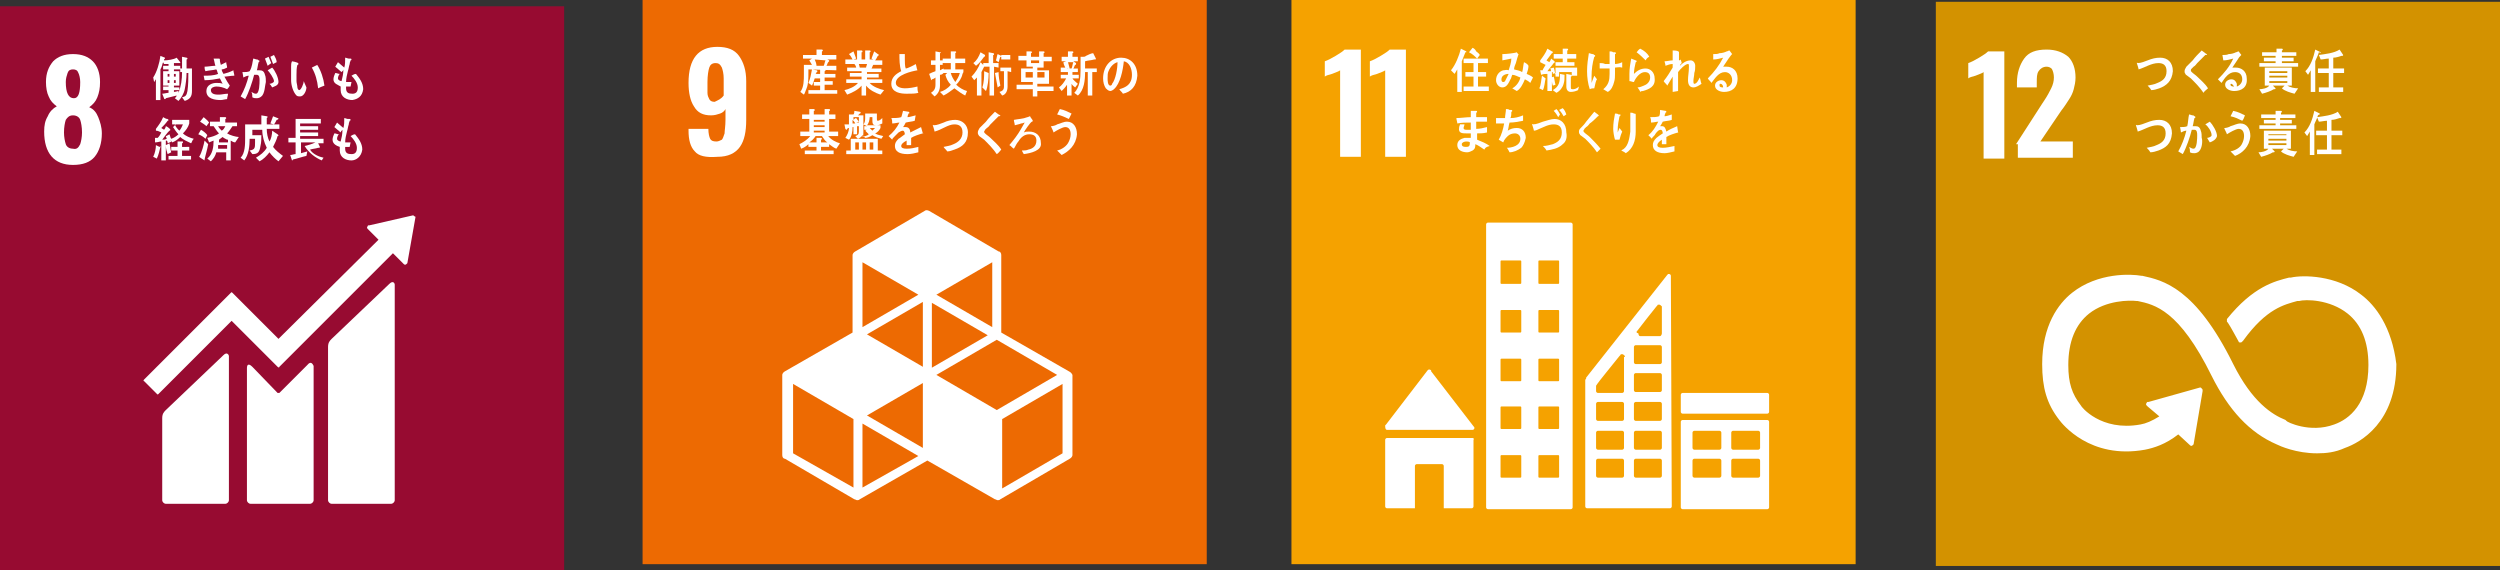 <?xml version="1.0" encoding="utf-8"?>
<!-- Generator: Adobe Illustrator 27.9.4, SVG Export Plug-In . SVG Version: 9.03 Build 54784)  -->
<svg version="1.1" id="レイヤー_1" xmlns="http://www.w3.org/2000/svg" xmlns:xlink="http://www.w3.org/1999/xlink" x="0px"
	 y="0px" viewBox="0 0 277.4 63.3" style="enable-background:new 0 0 277.4 63.3;" xml:space="preserve">
<rect x="0" y="0" width="277.4" height="63.3" fill="#333333" stroke="none"/>
<style type="text/css">
	.st0{fill:#970B31;}
	.st1{fill:#FFFFFF;}
	.st2{fill:#ED6A02;}
	.st3{fill:#F5A200;}
	.st4{fill:#D39200;}
</style>
<g>
	<rect y="0.7" class="st0" width="62.6" height="62.6"/>
	<g>
		<path class="st1" d="M4.9,14.6c0-0.7,0.1-1.2,0.4-1.7c0.2-0.5,0.6-0.9,1-1.1c-0.4-0.3-0.7-0.6-0.9-1.1c-0.2-0.4-0.3-1-0.3-1.6
			c0-1,0.3-1.7,0.8-2.3C6.4,6.3,7.1,6,8.1,6s1.7,0.3,2.2,0.8s0.8,1.3,0.8,2.3c0,0.7-0.1,1.2-0.3,1.7s-0.5,0.8-0.9,1.1
			c0.5,0.2,0.8,0.6,1,1.1s0.4,1.1,0.4,1.8c0,1.1-0.3,2-0.8,2.6s-1.3,0.9-2.4,0.9C6,18.3,4.9,17,4.9,14.6z M8.9,16
			c0.1-0.3,0.2-0.8,0.2-1.3c0-0.6-0.1-1.1-0.2-1.4c-0.1-0.3-0.4-0.5-0.8-0.5c-0.4,0-0.6,0.2-0.8,0.5c-0.1,0.3-0.2,0.8-0.2,1.4
			c0,0.5,0.1,1,0.2,1.3c0.1,0.3,0.4,0.5,0.8,0.5C8.5,16.6,8.7,16.4,8.9,16z M8.9,9.1c0-0.4-0.1-0.8-0.2-1C8.6,7.8,8.4,7.7,8.1,7.7
			c-0.3,0-0.5,0.1-0.6,0.4c-0.1,0.3-0.2,0.6-0.2,1c0,1.2,0.3,1.8,0.9,1.8C8.7,10.9,8.9,10.3,8.9,9.1z"/>
	</g>
	<g>
		<path class="st1" d="M43.2,31.5l-6.4,6.1c-0.2,0.2-0.4,0.4-0.4,0.9v17c0,0.2,0.2,0.4,0.4,0.4h6.6c0.2,0,0.4-0.2,0.4-0.4V31.6
			C43.8,31.4,43.6,31.1,43.2,31.5"/>
		<path class="st1" d="M24.8,39.4l-6.4,6.1c-0.2,0.2-0.4,0.4-0.4,0.9v9.1c0,0.2,0.2,0.4,0.4,0.4H25c0.2,0,0.4-0.2,0.4-0.4v-16
			C25.4,39.4,25.2,39,24.8,39.4"/>
		<path class="st1" d="M46.1,24.1c0,0,0-0.1-0.1-0.1c0,0-0.1,0-0.1-0.1l0,0h-0.1L41,25h-0.1c0,0-0.1,0-0.1,0.1
			c-0.1,0.1-0.1,0.2,0,0.3l0.1,0.1l1.1,1.1l-11.1,11l-5.1-5.1c-0.1-0.1-0.1-0.1-0.2,0l-1.4,1.4l0,0L16,42.1c-0.1,0.1-0.1,0.2,0,0.2
			l1.4,1.4c0.1,0.1,0.1,0.1,0.2,0l8.1-8.1l3.7,3.7l0,0l1.4,1.4c0.1,0.1,0.2,0.1,0.2,0l12.6-12.6l1.2,1.2c0.1,0.1,0.2,0.1,0.3,0
			l0.1-0.1l0,0L46.1,24.1L46.1,24.1z"/>
		<path class="st1" d="M34.1,40.5L31,43.6c-0.1,0-0.1,0-0.2,0L28,40.7c-0.5-0.5-0.6-0.1-0.6,0.1v14.7c0,0.2,0.2,0.4,0.4,0.4h6.6
			c0.2,0,0.4-0.2,0.4-0.4V40.6C34.7,40.4,34.5,40,34.1,40.5"/>
	</g>
	<g>
		<path class="st1" d="M21.3,10.1c0,0.6-0.2,0.9-0.8,1.1l-0.3-0.4c0.4-0.1,0.5-0.2,0.6-0.7c0.1-0.7,0.1-1.4,0.1-2h-0.2
			c0,0.6-0.1,1.3-0.2,1.8s-0.4,1-0.7,1.3l-0.4-0.3c0.1-0.1,0.2-0.2,0.2-0.3c-0.4,0.1-0.8,0.2-1.2,0.3c0,0,0,0.1-0.1,0.1
			c0,0-0.1,0-0.1-0.1L18,10.4c0.2,0,0.5-0.1,0.7-0.1V10h-0.6V9.6h0.6V9.5h-0.6V7.9h0.6V7.7h-0.6V7.3h0.6V7.1c-0.2,0-0.3,0-0.5,0
			l-0.1-0.2C18,7.1,18,7.3,17.9,7.5l-0.1,0.2v3.4h-0.5V8.8c-0.1,0.1-0.1,0.2-0.2,0.3L17,8.6C17.4,8,17.7,7,17.8,6.2l0.5,0.2
			c0,0,0,0,0,0.1l-0.1,0.1v0.1c0.4,0,1.1-0.1,1.4-0.3L20,6.9C20,7,20,7,20,7h-0.1c-0.2,0-0.4,0-0.6,0v0.3H20v0.3h0.2V6.3l0.5,0.1
			c0,0,0.1,0,0.1,0.1c0,0,0,0.1-0.1,0.1c0,0.3,0,0.7,0,1c0.2,0,0.4,0,0.6,0C21.3,8.4,21.3,9.3,21.3,10.1z M18.8,8.2h-0.2v0.3h0.2
			V8.2z M18.8,8.9h-0.2v0.3h0.2V8.9z M19.5,8.2h-0.2v0.3h0.2V8.2z M19.5,8.9h-0.2v0.3h0.2V8.9z M20,8V7.7h-0.7v0.2h0.6v1.6h-0.6v0.2
			h0.6V10h-0.6v0.2c0.2,0,0.4-0.1,0.5-0.1v0.2c0.3-0.7,0.4-1.5,0.4-2.3C20.2,8,20,8,20,8z"/>
		<path class="st1" d="M24.9,8.5c0.2,0.4,0.4,0.7,0.6,1c-0.1,0.2-0.2,0.3-0.3,0.4c-0.4-0.2-0.8-0.3-1.2-0.3c-0.2,0-0.6,0.1-0.6,0.4
			c0,0.5,0.6,0.5,0.9,0.5s0.6-0.1,1-0.1c0,0.2-0.1,0.4-0.1,0.6c-0.2,0-0.5,0.1-0.7,0.1c-0.6,0-1.6-0.1-1.6-1c0-0.7,0.7-0.9,1.1-0.9
			c0.3,0,0.5,0,0.7,0.1c-0.1-0.2-0.2-0.4-0.3-0.6c-0.5,0.1-1.1,0.2-1.7,0.2l-0.1-0.5c0.5,0,1.1,0,1.6-0.2C24.1,8,24.1,7.8,24,7.7
			c-0.4,0.1-0.8,0.1-1.2,0.2c-0.1-0.2-0.1-0.3-0.1-0.5c0.4,0,0.8-0.1,1.2-0.1c-0.1-0.3-0.1-0.5-0.2-0.8c0.2,0,0.4,0,0.6,0l0,0
			c0,0,0.1,0,0.1,0.1v0.1c0,0.2,0.1,0.4,0.1,0.5c0.2-0.1,0.4-0.2,0.6-0.3c0,0.2,0.1,0.4,0.1,0.6c-0.2,0.1-0.4,0.2-0.6,0.2
			c0,0.2,0.1,0.3,0.2,0.5c0.4-0.1,0.7-0.2,1.1-0.4C25.9,8,26,8.2,26,8.4C25.6,8.4,25.2,8.5,24.9,8.5z"/>
		<path class="st1" d="M29,10.7c-0.1,0.1-0.3,0.2-0.5,0.2s-0.3,0-0.5-0.1c0-0.2,0-0.4-0.1-0.6c0.2,0.1,0.3,0.2,0.5,0.2
			c0.4,0,0.4-1.2,0.4-1.5c0-0.2,0-0.6-0.3-0.6c-0.1,0-0.2,0-0.3,0c-0.2,0.8-0.6,2-1,2.7c-0.2-0.1-0.3-0.2-0.5-0.3
			c0.4-0.7,0.7-1.5,0.9-2.3c-0.2,0-0.4,0.1-0.6,0.2C27,8.5,26.9,8,26.9,8l0,0H27c0.2,0,0.5,0,0.7-0.1c0.3-0.5,0.3-1,0.4-1.4
			c0.1,0,0.3,0.1,0.4,0.1s0.1,0,0.2,0.1c0,0,0.1,0,0.1,0.1c0,0,0,0-0.1,0.1c-0.1,0.3-0.1,0.6-0.2,0.9c0.1,0,0.2,0,0.3,0
			c0.3,0,0.5,0.1,0.6,0.5c0.1,0.2,0.1,0.6,0.1,0.8C29.4,9.4,29.4,10.4,29,10.7z M29.7,7.3c-0.1-0.3-0.2-0.5-0.3-0.8l0.4-0.2
			C29.9,6.5,30,6.8,30.1,7L29.7,7.3z M30.2,9.7c-0.1-0.2-0.2-0.3-0.3-0.4c0.1,0,0.5-0.1,0.5-0.3c0-0.3-0.5-1-0.7-1.2
			c0.2-0.1,0.3-0.2,0.5-0.3c0.3,0.3,0.7,1.1,0.7,1.6C30.9,9.5,30.4,9.6,30.2,9.7z M30.3,7.1c-0.1-0.3-0.2-0.5-0.3-0.8l0.4-0.2
			c0.1,0.2,0.3,0.5,0.3,0.8L30.3,7.1z"/>
		<path class="st1" d="M33.3,10.7c-0.1,0-0.3,0-0.4-0.1c-0.4-0.4-0.6-1.2-0.6-1.7s0-1,0-1.5c0-0.2,0-0.4,0.1-0.6
			c0.1,0,0.5,0.1,0.7,0.2c0,0,0,0,0,0.1s0,0.1-0.1,0.1c-0.1,0.3-0.1,0.8-0.1,1.1c0,0.2,0,0.5,0,0.7S33,9.5,33,9.7
			c0,0.1,0.1,0.3,0.2,0.3c0.2,0,0.5-0.7,0.5-1L34,9.7C34,10.1,33.7,10.7,33.3,10.7z M35.3,9.8c-0.1-0.9-0.3-1.6-0.7-2.3
			c0.2-0.1,0.4-0.2,0.6-0.3c0.4,0.6,0.7,1.5,0.8,2.3C35.7,9.6,35.5,9.7,35.3,9.8z"/>
		<path class="st1" d="M39.1,11.1c-0.6,0-1.3-0.3-1.3-1.1c0-0.1,0-0.3,0-0.4C37.5,9.4,37,9.3,37,8.8c0-0.2,0.1-0.5,0.2-0.7
			c0.2,0,0.3,0.1,0.5,0.1c-0.1,0.1-0.2,0.3-0.2,0.5S37.8,9,37.9,9c0.1-0.4,0.2-0.8,0.2-1.3c0,0.1-0.1,0.2-0.2,0.3
			c-0.2-0.2-0.5-0.4-0.7-0.6c0.1-0.2,0.2-0.3,0.3-0.5c0.2,0.2,0.5,0.4,0.7,0.6c0.1-0.3,0.1-0.7,0.1-1.1c0.1,0,0.3,0.1,0.4,0.1
			c0.1,0,0.1,0,0.2,0c0,0,0.1,0,0.1,0.1s-0.1,0.1-0.1,0.1c0,0.1-0.1,0.2-0.1,0.4c-0.1,0.3-0.1,0.5-0.2,0.8c-0.1,0.4-0.2,0.8-0.2,1.2
			c0.2,0,0.4,0,0.6,0l-0.1,0.5c-0.2,0-0.4,0-0.5,0c0,0.1,0,0.2,0,0.2c0,0.5,0.3,0.6,0.7,0.6s0.6-0.2,0.6-0.7s-0.4-1-0.7-1.3
			c0.2-0.1,0.3-0.2,0.5-0.2c0.4,0.5,0.8,1,0.8,1.7C40.2,10.7,39.7,11,39.1,11.1z"/>
		<path class="st1" d="M17.8,16.3c-0.1,0.4-0.2,0.9-0.4,1.3L17,17.4c0.2-0.4,0.3-0.9,0.3-1.3l0.4,0.2C17.9,16.2,17.9,16.2,17.8,16.3
			C17.9,16.2,17.8,16.3,17.8,16.3z M21.2,15.9c-0.4-0.2-0.9-0.4-1.2-0.7c-0.3,0.3-0.6,0.5-0.9,0.6l-0.2-0.3l0.1,0.2
			c-0.1,0.1-0.2,0.1-0.4,0.2c0-0.1,0-0.2-0.1-0.3h-0.1v2.2h-0.5v-2.1c-0.2,0-0.4,0.1-0.7,0.1v-0.5c0.1,0,0.2,0,0.3,0
			c0.2-0.2,0.3-0.4,0.4-0.6c-0.2-0.1-0.4-0.2-0.6-0.2v-0.2c0.3-0.4,0.6-0.8,0.8-1.3c0.2,0.1,0.3,0.2,0.5,0.2l0.1,0.1
			c0,0.1-0.1,0.1-0.1,0.1c-0.2,0.3-0.5,0.6-0.7,0.8c0.1,0.1,0.2,0.1,0.3,0.2c0.1-0.1,0.2-0.3,0.2-0.4c0.1,0,0.5,0.3,0.5,0.4
			c0,0.1-0.1,0.1-0.1,0.1c-0.3,0.3-0.5,0.6-0.8,1c0.2,0,0.3,0,0.5-0.1c0-0.1-0.1-0.2-0.1-0.3c0.1,0,0.2-0.1,0.4-0.2
			c0.1,0.2,0.1,0.4,0.2,0.5c0.3-0.1,0.6-0.3,0.8-0.5c-0.2-0.2-0.4-0.5-0.6-0.8l0.3-0.3h-0.4v-0.5H21v0.4c-0.1,0.4-0.4,0.8-0.7,1.1
			c0.3,0.3,0.8,0.5,1.2,0.6C21.3,15.6,21.3,15.8,21.2,15.9z M18.6,17.1c-0.1-0.3-0.2-0.6-0.2-1l0.4-0.2c0.1,0.3,0.1,0.7,0.2,1
			L18.6,17.1z M18.7,17.7v-0.4h1v-0.6H19v-0.4h0.7v-0.6c0.1,0,0.2,0,0.4,0c0.1,0,0.1,0,0.2,0c0,0,0,0,0,0.1c0,0,0,0.1-0.1,0.1v0.4
			H21v0.4h-0.8v0.6h1v0.4H18.7z M19.4,13.8c0.1,0.3,0.3,0.5,0.5,0.7c0.2-0.2,0.3-0.5,0.4-0.7H19.4z"/>
		<path class="st1" d="M22.8,15.4c-0.2-0.2-0.5-0.4-0.8-0.5l0.3-0.5c0.2,0.1,0.6,0.4,0.7,0.6L22.8,15.4z M22.7,17.7
			C22.7,17.7,22.7,17.8,22.7,17.7c0,0.1,0,0.1,0,0.1s-0.5-0.3-0.6-0.4c0.3-0.5,0.5-1.3,0.6-1.8l0.4,0.4C23,16.6,22.8,17.2,22.7,17.7
			z M22.9,14c-0.2-0.2-0.4-0.3-0.7-0.5l0.4-0.5c0.1,0.1,0.5,0.4,0.6,0.6L22.9,14z M26.1,15.8c-0.2,0-0.3-0.1-0.5-0.2v2.2h-0.5v-0.9
			H24c-0.1,0.4-0.3,0.7-0.6,1L23,17.6c0.6-0.5,0.7-1.3,0.7-2c-0.2,0.1-0.3,0.1-0.5,0.2L23,15.3c0.4-0.1,0.9-0.2,1.3-0.5
			c-0.2-0.2-0.4-0.5-0.6-0.8h-0.4v-0.5h1.1V13H25c0,0,0.1,0,0.1,0.1S25,13.2,25,13.2v0.4h1.3V14h-0.5c-0.2,0.3-0.4,0.6-0.6,0.8
			c0.3,0.2,1,0.4,1.3,0.4L26.1,15.8z M25.2,16.1h-1c0,0.1,0,0.3,0,0.4h1V16.1z M25.2,15.5c-0.2-0.1-0.4-0.2-0.5-0.3
			c-0.1,0.1-0.3,0.2-0.4,0.3c0,0.1,0,0.2,0,0.3h1v-0.3H25.2z M24.2,14c0.1,0.2,0.3,0.4,0.4,0.5c0.2-0.1,0.3-0.3,0.4-0.5H24.2z"/>
		<path class="st1" d="M30.9,17.9c-0.4-0.3-0.7-0.6-1-1c-0.3,0.4-0.7,0.8-1.1,1l-0.4-0.4c0.5-0.3,0.9-0.6,1.2-1.1
			c-0.3-0.6-0.5-1.3-0.5-2H28l0,0c0,0.2,0,0.4,0,0.6h1c0,0.4,0,0.8-0.1,1.2c-0.1,0.7-0.3,0.9-0.9,0.9l-0.3-0.4
			c0.6-0.1,0.6-0.3,0.6-0.9v-0.4h-0.6c0,0.8-0.1,1.8-0.6,2.4l-0.4-0.3c0.5-0.5,0.5-1.5,0.5-2.2c0-0.5,0-1,0-1.5H29c0-0.3,0-0.7,0-1
			l0.6,0.1c0,0,0.1,0,0.1,0.1l-0.1,0.1c0,0.1,0,0.3,0,0.4c0,0.1,0,0.2,0,0.3H31v0.5h-1.4c0,0.5,0.1,1,0.3,1.4
			c0.2-0.3,0.3-0.8,0.3-1.2l0.6,0.4l0.1,0.1c0,0.1-0.1,0.1-0.1,0.1c-0.1,0.4-0.3,0.8-0.5,1.2c0.3,0.4,0.7,0.7,1.1,1L30.9,17.9z
			 M30.7,13.3c-0.1,0.2-0.2,0.4-0.3,0.5L30,13.7c0.1-0.3,0.2-0.5,0.3-0.8l0.5,0.2c0,0,0.1,0,0.1,0.1C30.9,13.2,30.8,13.3,30.7,13.3z
			"/>
		<path class="st1" d="M35.7,17.8c-0.7-0.3-1.4-0.8-1.9-1.6c0.4-0.1,0.8-0.2,1.2-0.4h-1.6V17l0.7-0.2L34,17.3
			c-0.5,0.1-1,0.3-1.5,0.4c0,0,0,0.1-0.1,0.1l0,0l-0.2-0.6c0.2,0,0.4-0.1,0.6-0.1v-1.3H32v-0.5h0.8v-2.1h2.8v0.5h-2.3V14h2v0.4h-2
			v0.3h2v0.4h-2v0.3h2.6v0.5h-0.6l0.2,0.4c0,0,0,0.1-0.1,0.1h-0.1c-0.3,0.1-0.6,0.1-0.9,0.2c0.3,0.5,1,0.8,1.5,0.9L35.7,17.8z"/>
		<path class="st1" d="M39,17.8c-0.6,0-1.3-0.3-1.3-1.1c0-0.1,0-0.3,0-0.4c-0.3-0.1-0.8-0.3-0.8-0.8c0-0.2,0.1-0.5,0.2-0.7
			c0.2,0,0.3,0.1,0.5,0.1c-0.1,0.1-0.2,0.3-0.2,0.5s0.3,0.3,0.4,0.3c0.1-0.4,0.2-0.8,0.2-1.3c-0.1,0.1-0.2,0.2-0.2,0.3
			c-0.2-0.2-0.5-0.4-0.7-0.6c0.1-0.2,0.2-0.3,0.3-0.5c0.2,0.2,0.5,0.4,0.7,0.6c0.1-0.3,0.1-0.7,0.1-1.1c0.1,0,0.3,0.1,0.4,0.1
			c0.1,0,0.1,0,0.2,0c0,0,0.1,0,0.1,0.1s-0.1,0.1-0.1,0.1c0,0.1-0.1,0.2-0.1,0.4c-0.1,0.3-0.1,0.5-0.2,0.8c-0.1,0.4-0.2,0.8-0.2,1.2
			c0.2,0,0.4,0,0.6,0l-0.1,0.5c-0.2,0-0.4,0-0.5,0c0,0.1,0,0.2,0,0.2c0,0.5,0.3,0.6,0.7,0.6s0.6-0.2,0.6-0.7s-0.4-1-0.7-1.3
			c0.2-0.1,0.3-0.2,0.5-0.2c0.4,0.5,0.8,1,0.8,1.7C40.1,17.4,39.5,17.8,39,17.8z"/>
	</g>
</g>
<g>
	<rect x="71.3" class="st2" width="62.6" height="62.6"/>
	<g>
		<path class="st1" d="M77.1,16.8c-0.5-0.5-0.7-1.3-0.7-2.3v-0.2h2.2c0,0.5,0.1,0.9,0.2,1.1c0.1,0.2,0.3,0.3,0.7,0.3
			c0.2,0,0.4-0.1,0.6-0.2c0.1-0.1,0.2-0.4,0.3-0.7c0-0.3,0.1-0.8,0.1-1.5v-1.2c-0.1,0.2-0.3,0.4-0.6,0.5c-0.3,0.1-0.6,0.2-1,0.2
			c-0.9,0-1.5-0.3-1.9-1c-0.4-0.6-0.6-1.5-0.6-2.6c0-2.7,1.1-4,3.2-4c1.1,0,1.9,0.3,2.4,1s0.8,1.6,0.8,2.8v4.3c0,1.3-0.2,2.3-0.7,3
			c-0.5,0.7-1.3,1.1-2.5,1.1C78.3,17.5,77.5,17.3,77.1,16.8z M80.3,10.6V8.7c0-0.5-0.1-0.9-0.2-1.2C79.9,7.1,79.7,7,79.4,7
			c-0.4,0-0.6,0.2-0.7,0.5s-0.2,0.9-0.2,1.6c0,0.5,0,0.9,0,1.2s0.1,0.5,0.2,0.7s0.3,0.3,0.6,0.3C79.7,11.1,80,11,80.3,10.6z"/>
	</g>
	<path class="st1" d="M118.6,41.2l-7.5-4.3v-8.6c0-0.2-0.1-0.4-0.3-0.4l-7.7-4.5c-0.2-0.1-0.4-0.1-0.5,0l-7.7,4.5
		c-0.2,0.1-0.3,0.3-0.3,0.4v8.6l-7.5,4.3c-0.2,0.1-0.3,0.3-0.3,0.4v8.9c0,0.2,0.1,0.4,0.3,0.4l7.7,4.5c0.1,0,0.2,0.1,0.3,0.1
		c0.1,0,0.2,0,0.3-0.1l7.5-4.3l7.5,4.3c0.1,0,0.2,0.1,0.3,0.1c0.1,0,0.2,0,0.3-0.1l7.7-4.5c0.2-0.1,0.3-0.3,0.3-0.4v-8.9
		C118.9,41.4,118.8,41.3,118.6,41.2z M102.4,49.7l-6.2-3.6l6.2-3.6V49.7z M109.6,37.2l-6.2,3.6v-7.2L109.6,37.2z M102.4,40.7
		l-6.2-3.6l6.2-3.6V40.7z M103.9,41.6l6.7-3.9l6.7,3.9l-6.7,3.9L103.9,41.6z M110.1,36.3l-6.2-3.6l6.2-3.6V36.3z M101.9,32.7
		l-6.2,3.6v-7.2L101.9,32.7z M94.7,54.1L88,50.3v-7.7l6.7,3.9V54.1z M95.7,54.1V47l6.2,3.6L95.7,54.1z M117.9,50.3l-6.7,3.9v-7.7
		l6.7-3.9V50.3z"/>
	<g>
		<path class="st1" d="M89.7,7.7c0,0.1,0,0.3,0,0.4c0,0.6,0,1.2-0.2,1.7c-0.1,0.2-0.2,0.6-0.3,0.7l-0.4-0.3c0.4-0.5,0.4-1.3,0.4-2
			c0-0.3,0-0.7,0-1h0.9C90,7,89.9,6.9,89.8,6.7l0.3-0.2h-1V6.1h1.5V5.5h0.6c0,0,0.1,0,0.1,0.1c0,0,0,0.1-0.1,0.1v0.4h1.6v0.5h-1
			L92,6.7c0,0,0,0,0,0.1c0,0,0,0-0.1,0.1s-0.1,0.3-0.2,0.4h1.1v0.5L89.7,7.7L89.7,7.7z M89.7,10.4V10H91V9.5h-0.7V9.1H91V8.7h-0.6
			c-0.1,0.3-0.2,0.6-0.3,0.8l-0.4-0.3c0.2-0.4,0.3-1,0.4-1.5l0.5,0.1c0,0,0.1,0,0.1,0.1c0,0,0,0.1-0.1,0.1c0,0.1,0,0.1-0.1,0.2H91
			V7.7h0.6c0,0,0,0,0,0.1s-0.1,0.1-0.1,0.1v0.3h1.2v0.4h-1.2V9h0.9v0.4h-0.9V10h1.4v0.4H89.7z M90.4,6.6c0.1,0.2,0.2,0.5,0.2,0.7
			c-0.1,0-0.2,0.1-0.2,0h1c0.1-0.2,0.1-0.4,0.2-0.6L90.4,6.6L90.4,6.6z"/>
		<path class="st1" d="M97.7,10.5c-0.6-0.2-1.2-0.5-1.6-1v1.1h-0.5V9.5c-0.4,0.5-1.1,0.8-1.6,1L93.7,10c0.5-0.1,1.2-0.4,1.5-0.8
			h-1.3V8.8h1.7V8.5h-1.3V8.1h1.3V7.9H94V7.5h1c0-0.1-0.1-0.3-0.2-0.4h-1V6.6h0.8c-0.1-0.2-0.2-0.4-0.4-0.6l0.5-0.3
			C94.8,6,94.9,6.2,95,6.5l-0.3,0.1h0.4v-1h0.5c0,0,0.1,0,0.1,0.1s0,0.1-0.1,0.1v0.8H96v-1h0.5c0,0,0.1,0,0.1,0.1c0,0,0,0.1-0.1,0.1
			v0.8h0.4l-0.2-0.1C96.8,6.2,96.9,6,97,5.7L97.4,6c0,0,0.1,0,0.1,0.1s-0.1,0.1-0.1,0.1c-0.1,0.2-0.2,0.4-0.3,0.5h0.8v0.5h-1
			c-0.1,0.1-0.1,0.3-0.2,0.4h1.1V8h-1.6v0.2h1.3v0.4h-1.3v0.2h1.7v0.4h-1.4c0.3,0.4,1.1,0.7,1.6,0.8L97.7,10.5z M95.3,7.1l0.1,0.4
			h0.7c0-0.1,0.1-0.3,0.1-0.4H95.3z"/>
		<path class="st1" d="M100.6,10.4c-0.6,0-1.7-0.1-1.7-1.1c0-0.7,0.5-1.1,1.1-1.4c-0.2-0.6-0.2-1.3-0.2-1.9c0.1,0,0.3,0,0.4,0
			s0.1,0,0.2,0l0,0c0,0,0,0,0,0.1c0,0.2,0,0.3,0,0.5s0,0.8,0.1,1l0,0c0.2,0,1-0.4,1.1-0.5c0.1,0.2,0.1,0.5,0.2,0.7
			c-0.6,0.1-2.4,0.5-2.4,1.4c0,0.5,0.7,0.6,1,0.6c0.5,0,1-0.1,1.4-0.2c0,0.2,0,0.5,0.1,0.7C101.6,10.4,101.1,10.4,100.6,10.4z"/>
		<path class="st1" d="M104.3,8.3v1.2c0,0.5-0.2,0.9-0.6,1.2l-0.4-0.4c0.3-0.2,0.5-0.4,0.5-0.9V8.6c-0.1,0.1-0.3,0.2-0.4,0.2
			c0,0,0,0.1-0.1,0.1c0,0,0,0,0-0.1l-0.2-0.6c0.2-0.1,0.4-0.2,0.7-0.3V7.2h-0.5V6.7h0.5v-1l0.5,0.1h0.1c0,0,0,0.1-0.1,0.1v0.8h0.3
			v0.5h-0.3v0.6l0.4-0.2v0.5C104.6,8.2,104.5,8.3,104.3,8.3z M107.1,10.6c-0.4-0.2-0.8-0.5-1.2-0.8c-0.4,0.3-0.8,0.6-1.2,0.8
			l-0.4-0.4c0.4-0.1,0.9-0.4,1.2-0.8c-0.3-0.3-0.5-0.7-0.6-1.1l0.2-0.2h-0.4V7.7h0.8V7h-0.9V6.5h0.9V5.7h0.5c0,0,0.1,0,0.1,0.1
			L106,5.9v0.6h1.1V7H106v0.7h0.9V8l-0.1,0.2c-0.1,0.5-0.4,0.9-0.7,1.2c0.3,0.3,0.8,0.6,1.2,0.7L107.1,10.6z M105.5,8.1
			c0.1,0.4,0.3,0.7,0.5,1c0.2-0.3,0.4-0.6,0.5-1H105.5z"/>
		<path class="st1" d="M110.3,7.4v3.2h-0.5V7.4h-0.6l0,0c-0.1,0.2-0.2,0.4-0.3,0.6v2.6h-0.5v-2c-0.1,0.1-0.2,0.2-0.3,0.3l-0.3-0.4
			c0.4-0.4,0.8-1,1-1.6l0.3,0.3V7h0.6V5.8l0.5,0.1c0,0,0.1,0,0.1,0.1s0,0.1-0.1,0.1V7h0.6v0.5L110.3,7.4L110.3,7.4z M109.2,6.3
			c-0.3,0.4-0.5,0.7-0.9,1L108,7c0.4-0.3,0.6-0.7,0.8-1.2l0.5,0.3c0,0,0,0,0,0.1S109.2,6.3,109.2,6.3z M109.7,8.2
			c0,0.5-0.1,1.5-0.3,1.9L109,9.7c0.2-0.6,0.2-1.2,0.2-1.8l0.5,0.2C109.7,8.1,109.7,8.1,109.7,8.2L109.7,8.2z M110.7,9.7
			c-0.1-0.5-0.2-1.1-0.3-1.6l0.4-0.1c0,0.5,0.1,1,0.2,1.5L110.7,9.7z M111.1,6.6V6.3c0,0,0,0-0.1,0c-0.1,0.2-0.1,0.4-0.2,0.6
			l-0.3-0.2c0.1-0.2,0.1-0.5,0.2-0.7l0.4,0.2l0,0V6.1h1v0.5H111.1z M111.8,7.9v1.7c0,0.5-0.2,0.9-0.6,1l-0.3-0.4
			c0.3-0.1,0.5-0.2,0.5-0.6V7.9H111V7.5h1.2V8L111.8,7.9L111.8,7.9z"/>
		<path class="st1" d="M115.1,9.9v0.8h-0.5V9.9h-1.8V9.4h1.8V9.1h-1.3V7.6h1.3V7.4h-0.7V6.7H113V6.2h0.9V5.7h0.5c0,0,0.1,0,0.1,0.1
			c0,0,0,0.1-0.1,0.1v0.4h0.9V5.7h0.5c0,0,0.1,0,0.1,0.1c0,0,0,0.1-0.1,0.1v0.4h0.9v0.5h-0.9v0.7h-0.7v0.3h1.3v1.5h-1.3v0.3h1.8v0.5
			h-1.8V9.9z M114.6,8h-0.8v0.6h0.8V8z M115.3,6.7h-0.9V7h0.9V6.7z M115.9,8h-0.8v0.6h0.8V8z"/>
		<path class="st1" d="M119,8v0.3h0.7v0.4H119c0.1,0.2,0.4,0.4,0.6,0.6l-0.3,0.4c-0.1-0.1-0.3-0.2-0.4-0.4v1.3h-0.5V9.4
			c-0.2,0.3-0.4,0.5-0.6,0.7l-0.3-0.4c0.3-0.2,0.6-0.6,0.8-1h-0.6V8.3h0.8V8h-0.8V7.5h0.5c-0.1-0.2-0.2-0.4-0.2-0.6l0.3-0.1h-0.5
			V6.3h0.7V5.7h0.5c0,0,0.1,0,0.1,0.1c0,0,0,0.1-0.1,0.1v0.4h0.6v0.5h-0.5l0.3,0.2c0,0,0,0,0,0.1s-0.1,0.1-0.1,0.1
			c-0.1,0.1-0.1,0.3-0.2,0.4h0.5V8H119z M118.5,6.8c0,0.2,0.2,0.7,0.2,0.9c-0.1,0-0.2-0.2-0.3-0.1h0.5c0.1-0.2,0.1-0.5,0.2-0.7h-0.6
			V6.8z M121.2,8v2.6h-0.5V8h-0.3c0,0.9-0.1,2-0.8,2.6l-0.4-0.3c0.6-0.6,0.7-1.6,0.7-2.5c0-0.5,0-1,0-1.5h0.3c0.1,0,0.2,0,0.3-0.1
			c0.2-0.1,0.6-0.3,0.8-0.3l0.3,0.6c0,0.1,0,0.1-0.1,0.1h-0.1c-0.3,0.1-0.7,0.1-1,0.2v0.8h1.3V8H121.2z"/>
		<path class="st1" d="M124.6,10.4c-0.1-0.2-0.3-0.3-0.4-0.5c0.7-0.2,1.4-0.5,1.4-1.6c0-0.7-0.3-1.4-0.9-1.5c-0.1,1-0.4,2.5-1.1,3.1
			c-0.1,0.1-0.3,0.2-0.4,0.2c-0.2,0-0.4-0.2-0.5-0.3c-0.2-0.3-0.3-0.7-0.3-1.1c0-1.4,0.9-2.3,2-2.3c1,0,1.8,0.7,1.8,2
			C126.1,9.6,125.5,10.2,124.6,10.4z M123,7.9c-0.1,0.2-0.1,0.5-0.1,0.8c0,0.2,0,0.8,0.3,0.8c0.1,0,0.2-0.1,0.2-0.2
			c0.4-0.5,0.6-1.7,0.6-2.4C123.6,7,123.2,7.4,123,7.9z"/>
		<path class="st1" d="M92.8,16.5c-0.3-0.1-0.5-0.3-0.8-0.5v0.3h-0.9v0.4h1.4v0.4h-3.2v-0.4h1.3v-0.4h-0.9V16
			c-0.2,0.2-0.5,0.4-0.8,0.5L88.7,16c0.4-0.2,0.9-0.5,1.2-0.9h-1.1v-0.5h1v-1.4H89v-0.5h0.8v-0.6h0.5c0,0,0.1,0,0.1,0.1
			s0,0.1-0.1,0.1v0.4h1.2v-0.6H92c0,0,0.1,0,0.1,0.1s0,0.1-0.1,0.1v0.4h0.7v0.5H92v1.4h1v0.5h-1.1c0.3,0.4,0.9,0.7,1.3,0.8
			L92.8,16.5z M91.2,15.1h-0.7c-0.2,0.3-0.4,0.5-0.7,0.7h0.8v-0.5h0.5c0,0,0.1,0,0.1,0.1c0,0,0,0.1-0.1,0.1v0.3h0.7
			C91.6,15.7,91.4,15.4,91.2,15.1z M91.5,13.3h-1.2v0.2h1.2V13.3z M91.5,13.9h-1.2v0.2h1.2V13.9z M91.5,14.5h-1.2v0.2h1.2V14.5z"/>
		<path class="st1" d="M97.8,15.4c-0.4-0.1-0.7-0.2-1-0.4c-0.3,0.2-0.6,0.3-0.8,0.3L95.7,15c-0.1,0.2-0.3,0.3-0.5,0.4l-0.3-0.3
			c0.3-0.1,0.4-0.2,0.4-0.5V14h-0.2v0.9h-0.4v-0.8h-0.1c0,0.5-0.1,1.1-0.4,1.4l-0.4-0.2c0.2-0.3,0.4-0.7,0.4-1.1
			c-0.1,0-0.1,0-0.2,0.1c0,0,0,0.1-0.1,0.1c0,0,0,0-0.1-0.1l-0.1-0.5c0.2,0,0.3,0,0.5,0c0-0.4,0-0.7,0-1.1h0.5
			c0.1-0.1,0.1-0.3,0.1-0.4l0.6,0.1c0,0,0.1,0,0.1,0.1s-0.1,0.1-0.1,0.1c-0.1,0.1-0.1,0.1-0.2,0.2h0.6v1.9c0,0.2,0,0.3-0.1,0.5
			c0.2-0.1,0.5-0.1,0.7-0.3c-0.1-0.1-0.3-0.3-0.4-0.4c0.1,0,0.1-0.1,0.2-0.1h-0.3V14h0.3l-0.4-0.2C96,13.6,96,13.3,96,13
			c0-0.1,0-0.3,0-0.4h1.3c0,0.2,0,0.4,0,0.6c0,0.1,0,0.2,0.1,0.2c0.2,0,0.4-0.2,0.5-0.3v0.6c-0.2,0.1-0.4,0.2-0.6,0.2
			c-0.3,0-0.5,0-0.5-0.5c0-0.1,0-0.2,0-0.4h-0.3c0,0.3-0.1,0.7-0.3,0.9h1.5v0.3c-0.1,0.2-0.3,0.5-0.6,0.6c0.3,0.2,0.6,0.2,0.9,0.3
			L97.8,15.4z M93.9,17.1v-0.4h0.5v-1.3h3v1.3h0.5v0.4H93.9z M95.3,13h-0.6v0.3c0.1-0.1,0.2-0.2,0.3-0.2c0.1,0.1,0.2,0.3,0.3,0.4
			L95,13.6h0.3V13z M94.6,13.3v0.4h0.3C94.8,13.5,94.7,13.4,94.6,13.3z M95.3,15.8h-0.4v0.8h0.4V15.8z M96.1,15.8h-0.4v0.8h0.4V15.8
			z M96.5,14.2c0.1,0.1,0.2,0.2,0.3,0.3c0.1-0.1,0.2-0.2,0.3-0.3H96.5z M96.9,15.8h-0.4v0.8h0.4V15.8z"/>
		<path class="st1" d="M102.4,14.8L102.4,14.8c-0.4,0.1-1,0.3-1.3,0.5v0.8h-0.5c0-0.1,0-0.2,0-0.2v-0.3c-0.4,0.2-0.6,0.4-0.6,0.6
			s0.2,0.3,0.6,0.3c0.5,0,0.9-0.1,1.3-0.2v0.6c-0.4,0.1-0.8,0.2-1.2,0.2c-0.9,0-1.4-0.3-1.4-0.9c0-0.3,0.1-0.5,0.4-0.8
			c0.2-0.1,0.4-0.3,0.7-0.5c0-0.2-0.1-0.4-0.2-0.4c-0.2,0-0.3,0.1-0.5,0.2c-0.1,0.1-0.2,0.2-0.4,0.4c-0.2,0.2-0.3,0.3-0.3,0.4
			c-0.1-0.1-0.2-0.2-0.4-0.4c0.5-0.4,0.9-0.9,1.2-1.5c-0.2,0-0.5,0.1-0.8,0.1c0-0.2,0-0.4-0.1-0.6c0.4,0,0.8,0,1.1-0.1
			c0.1-0.2,0.1-0.4,0.2-0.7l0.6,0.1c0,0,0.1,0,0.1,0.1s0,0.1-0.1,0.1c0,0.1-0.1,0.2-0.1,0.4c0.2,0,0.5-0.1,0.9-0.2l-0.1,0.6
			c-0.3,0.1-0.6,0.1-1,0.2c-0.1,0.2-0.2,0.4-0.3,0.5c0.1,0,0.2,0,0.3,0c0.3,0,0.5,0.2,0.5,0.6c0.4-0.2,0.8-0.4,1.2-0.6L102.4,14.8
			C102.5,14.7,102.5,14.8,102.4,14.8z"/>
		<path class="st1" d="M105.9,16.6c-0.3,0.1-0.5,0.2-0.8,0.2c-0.1-0.2-0.3-0.3-0.4-0.5c0.4-0.1,0.7-0.1,1.1-0.3c0.5-0.2,1-0.6,1-1.3
			s-0.4-0.9-0.9-0.9c-0.7,0-1.4,0.6-2.2,0.8c0-0.1-0.2-0.7-0.2-0.7c0-0.1,0.1,0,0.1,0c0.4,0,0.8-0.2,1.1-0.3
			c0.4-0.2,0.9-0.3,1.3-0.3c0.7,0,1.4,0.5,1.4,1.4C107.4,15.8,106.8,16.3,105.9,16.6z"/>
		<path class="st1" d="M110.6,17.1c-0.4-0.6-0.9-1.1-1.4-1.6c-0.1-0.1-0.3-0.2-0.4-0.3s-0.2-0.1-0.2-0.2c-0.1-0.1-0.1-0.2-0.1-0.3
			c0-0.2,0.1-0.3,0.2-0.5c0.2-0.2,0.5-0.5,0.7-0.7c0.3-0.4,0.6-0.7,1-1.1c0.1,0.1,0.3,0.2,0.4,0.3c0.1,0,0.1,0.1,0.2,0.1l0,0
			c0,0.1-0.1,0.1-0.2,0.1c-0.3,0.3-0.6,0.6-0.9,0.9c-0.1,0.1-0.2,0.3-0.4,0.4c-0.1,0.1-0.1,0.1-0.2,0.2c0,0.1-0.1,0.1-0.1,0.2
			c0,0.1,0,0.1,0.1,0.2c0.2,0.2,0.4,0.3,0.6,0.5c0.4,0.4,0.9,0.8,1.2,1.3C110.9,16.8,110.8,17,110.6,17.1z"/>
		<path class="st1" d="M113.6,17.1c-0.1-0.2-0.2-0.3-0.2-0.4l0,0l0,0c0.2,0,0.5,0,0.7-0.1c0.5-0.1,0.9-0.4,0.9-1
			c0-0.5-0.3-0.7-0.8-0.7s-0.9,0.3-1.2,0.8c-0.2,0.2-0.3,0.5-0.5,0.8c-0.2-0.1-0.3-0.3-0.5-0.4c0.5-0.6,0.9-1.1,1.3-1.8
			c0.1-0.2,0.3-0.5,0.4-0.7c-0.1,0-0.2,0.1-0.4,0.1c-0.2,0.1-0.4,0.1-0.7,0.2c0-0.2-0.1-0.4-0.1-0.6c0.5-0.1,1-0.1,1.5-0.3
			c0.1,0,0.2-0.1,0.3-0.1c0,0.1,0.3,0.4,0.3,0.5s-0.1,0.1-0.1,0.1c-0.2,0.1-0.8,1-0.9,1.2c0.2-0.1,0.4-0.1,0.6-0.1
			c0.7,0,1.3,0.4,1.3,1.3C115.6,16.7,114.4,17,113.6,17.1z"/>
		<path class="st1" d="M117.8,17.2c-0.2-0.2-0.3-0.3-0.5-0.5c0.5-0.1,1.1-0.5,1.3-1c0.1-0.2,0.2-0.5,0.2-0.8c0-0.5-0.2-0.8-0.6-0.8
			c-0.3,0-1,0.4-1.3,0.6c0-0.1-0.3-0.7-0.3-0.7s0,0,0.1,0s0.5-0.1,0.6-0.2c0.4-0.1,0.7-0.3,1.1-0.3c0.7,0,1.1,0.6,1.1,1.4
			C119.4,16.1,118.6,16.8,117.8,17.2z M118.6,13.2c-0.4-0.2-0.9-0.4-1.3-0.5c0.1-0.2,0.2-0.4,0.3-0.6c0.5,0.1,0.9,0.3,1.3,0.5
			C118.8,12.8,118.7,13,118.6,13.2z"/>
	</g>
</g>
<g>
	<rect x="143.3" class="st3" width="62.6" height="62.6"/>
	<g>
		<path class="st1" d="M148.7,7.8c-0.1,0.1-0.4,0.2-0.9,0.4c-0.4,0.1-0.7,0.2-0.8,0.3V6.8c0.3-0.1,0.7-0.3,1.2-0.6
			c0.5-0.3,0.8-0.5,1-0.7h1.8v11.9h-2.3V7.8z"/>
		<path class="st1" d="M153.7,7.8c-0.1,0.1-0.4,0.2-0.9,0.4c-0.4,0.1-0.7,0.2-0.8,0.3V6.8c0.3-0.1,0.7-0.3,1.2-0.6
			c0.5-0.3,0.8-0.5,1-0.7h1.8v11.9h-2.3V7.8z"/>
	</g>
	<g>
		<g>
			<path class="st1" d="M153.9,47.7L153.9,47.7h9.5c0.1,0,0.2-0.1,0.2-0.2c0-0.1,0-0.1-0.1-0.2l0,0l-4.7-6.1v-0.1
				c0,0-0.1-0.1-0.2-0.1c-0.1,0-0.1,0-0.2,0.1l0,0l0,0l-4.6,6l-0.1,0.1v0.1C153.7,47.6,153.8,47.7,153.9,47.7z"/>
			<path class="st1" d="M163.4,48.6h-9.5c-0.1,0-0.2,0.1-0.2,0.2v7.4c0,0.1,0.1,0.2,0.2,0.2h3.1v-4.7c0-0.1,0.1-0.2,0.2-0.2h2.8
				c0.1,0,0.2,0.1,0.2,0.2v4.7h3.1c0.1,0,0.2-0.1,0.2-0.2v-7.4C163.6,48.7,163.5,48.6,163.4,48.6z"/>
		</g>
		<path class="st1" d="M196.1,46.6h-9.4c-0.1,0-0.2,0.1-0.2,0.2v9.5c0,0.1,0.1,0.2,0.2,0.2h9.4c0.1,0,0.2-0.1,0.2-0.2v-9.5
			C196.3,46.7,196.2,46.6,196.1,46.6 M191,52.8c0,0.1-0.1,0.2-0.2,0.2H188c-0.1,0-0.2-0.1-0.2-0.2v-1.7c0-0.1,0.1-0.2,0.2-0.2h2.8
			c0.1,0,0.2,0.1,0.2,0.2V52.8z M191,49.7c0,0.1-0.1,0.2-0.2,0.2H188c-0.1,0-0.2-0.1-0.2-0.2V48c0-0.1,0.1-0.2,0.2-0.2h2.8
			c0.1,0,0.2,0.1,0.2,0.2V49.7z M195.3,52.8c0,0.1-0.1,0.2-0.2,0.2h-2.8c-0.1,0-0.2-0.1-0.2-0.2v-1.7c0-0.1,0.1-0.2,0.2-0.2h2.8
			c0.1,0,0.2,0.1,0.2,0.2V52.8z M195.3,49.7c0,0.1-0.1,0.2-0.2,0.2h-2.8c-0.1,0-0.2-0.1-0.2-0.2V48c0-0.1,0.1-0.2,0.2-0.2h2.8
			c0.1,0,0.2,0.1,0.2,0.2V49.7z"/>
		<path class="st1" d="M174.3,24.7h-9.2c-0.1,0-0.2,0.1-0.2,0.2v31.4c0,0.1,0.1,0.2,0.2,0.2h9.2c0.1,0,0.2-0.1,0.2-0.2V24.9
			C174.5,24.8,174.4,24.7,174.3,24.7 M168.8,52.9c0,0.1-0.1,0.1-0.1,0.1h-2.1c-0.1,0-0.1-0.1-0.1-0.1v-2.3c0-0.1,0.1-0.1,0.1-0.1
			h2.1c0.1,0,0.1,0.1,0.1,0.1V52.9z M168.8,47.5c0,0.1-0.1,0.1-0.1,0.1h-2.1c-0.1,0-0.1-0.1-0.1-0.1v-2.3c0-0.1,0.1-0.1,0.1-0.1h2.1
			c0.1,0,0.1,0.1,0.1,0.1V47.5z M168.8,42.2c0,0.1-0.1,0.1-0.1,0.1h-2.1c-0.1,0-0.1-0.1-0.1-0.1v-2.3c0-0.1,0.1-0.1,0.1-0.1h2.1
			c0.1,0,0.1,0.1,0.1,0.1V42.2z M168.8,36.8c0,0.1-0.1,0.1-0.1,0.1h-2.1c-0.1,0-0.1-0.1-0.1-0.1v-2.3c0-0.1,0.1-0.1,0.1-0.1h2.1
			c0.1,0,0.1,0.1,0.1,0.1V36.8z M168.8,31.4c0,0.1-0.1,0.1-0.1,0.1h-2.1c-0.1,0-0.1-0.1-0.1-0.1V29c0-0.1,0.1-0.1,0.1-0.1h2.1
			c0.1,0,0.1,0.1,0.1,0.1V31.4z M173,52.9c0,0.1-0.1,0.1-0.1,0.1h-2.1c-0.1,0-0.1-0.1-0.1-0.1v-2.3c0-0.1,0.1-0.1,0.1-0.1h2.1
			c0.1,0,0.1,0.1,0.1,0.1V52.9z M173,47.5c0,0.1-0.1,0.1-0.1,0.1h-2.1c-0.1,0-0.1-0.1-0.1-0.1v-2.3c0-0.1,0.1-0.1,0.1-0.1h2.1
			c0.1,0,0.1,0.1,0.1,0.1V47.5z M173,42.2c0,0.1-0.1,0.1-0.1,0.1h-2.1c-0.1,0-0.1-0.1-0.1-0.1v-2.3c0-0.1,0.1-0.1,0.1-0.1h2.1
			c0.1,0,0.1,0.1,0.1,0.1V42.2z M173,36.8c0,0.1-0.1,0.1-0.1,0.1h-2.1c-0.1,0-0.1-0.1-0.1-0.1v-2.3c0-0.1,0.1-0.1,0.1-0.1h2.1
			c0.1,0,0.1,0.1,0.1,0.1V36.8z M173,31.4c0,0.1-0.1,0.1-0.1,0.1h-2.1c-0.1,0-0.1-0.1-0.1-0.1V29c0-0.1,0.1-0.1,0.1-0.1h2.1
			c0.1,0,0.1,0.1,0.1,0.1V31.4z"/>
		<path class="st1" d="M196.3,45.7c0,0.1-0.1,0.2-0.2,0.2h-9.4c-0.1,0-0.2-0.1-0.2-0.2v-1.9c0-0.1,0.1-0.2,0.2-0.2h9.4
			c0.1,0,0.2,0.1,0.2,0.2V45.7z"/>
		<path class="st1" d="M185.4,30.6c0-0.1-0.1-0.2-0.2-0.2h-0.1l0,0l-0.1,0.1l-9,11.4V42c0,0-0.1,0.1-0.1,0.2l0,0v14
			c0,0.1,0.1,0.2,0.2,0.2h9.2c0.1,0,0.2-0.1,0.2-0.2L185.4,30.6L185.4,30.6z M181.6,36.8L181.6,36.8c0.7-0.9,1.7-2.2,2.2-2.8
			l0.1-0.1c0-0.1,0.1-0.1,0.2-0.1c0.1,0,0.2,0.1,0.3,0.2v0.1v0.1V37c0,0.1-0.1,0.3-0.2,0.3l0,0l0,0h-2.1H182l0,0l0,0
			c-0.1,0-0.2-0.1-0.2-0.3C181.5,36.9,181.6,36.8,181.6,36.8z M180.2,52.8c0,0.1-0.1,0.2-0.2,0.2h-2.7c-0.1,0-0.2-0.1-0.2-0.2v-1.7
			c0-0.1,0.1-0.2,0.2-0.2h2.7c0.1,0,0.2,0.1,0.2,0.2V52.8z M180.2,49.7c0,0.1-0.1,0.2-0.2,0.2h-2.7c-0.1,0-0.2-0.1-0.2-0.2V48
			c0-0.1,0.1-0.2,0.2-0.2h2.7c0.1,0,0.2,0.1,0.2,0.2V49.7z M180.2,46.5c0,0.1-0.1,0.2-0.2,0.2h-2.7c-0.1,0-0.2-0.1-0.2-0.2v-1.7
			c0-0.1,0.1-0.2,0.2-0.2h2.7c0.1,0,0.2,0.1,0.2,0.2V46.5z M180.2,39.6L180.2,39.6v3.8c0,0.1-0.1,0.2-0.2,0.2h-2.7
			c-0.1,0-0.2-0.1-0.2-0.2v-0.5l0,0v-0.1l0,0l0,0l0,0c0.3-0.5,1.9-2.4,2.6-3.3l0.1-0.1c0-0.1,0.1-0.1,0.2-0.1c0.1,0,0.2,0.1,0.3,0.2
			v0.1H180.2z M184.4,52.8c0,0.1-0.1,0.2-0.2,0.2h-2.7c-0.1,0-0.2-0.1-0.2-0.2v-1.7c0-0.1,0.1-0.2,0.2-0.2h2.7
			c0.1,0,0.2,0.1,0.2,0.2V52.8z M184.4,49.7c0,0.1-0.1,0.2-0.2,0.2h-2.7c-0.1,0-0.2-0.1-0.2-0.2V48c0-0.1,0.1-0.2,0.2-0.2h2.7
			c0.1,0,0.2,0.1,0.2,0.2V49.7z M184.4,46.5c0,0.1-0.1,0.2-0.2,0.2h-2.7c-0.1,0-0.2-0.1-0.2-0.2v-1.7c0-0.1,0.1-0.2,0.2-0.2h2.7
			c0.1,0,0.2,0.1,0.2,0.2V46.5z M184.4,43.3c0,0.1-0.1,0.2-0.2,0.2h-2.7c-0.1,0-0.2-0.1-0.2-0.2v-1.7c0-0.1,0.1-0.2,0.2-0.2h2.7
			c0.1,0,0.2,0.1,0.2,0.2V43.3z M184.4,40.2c0,0.1-0.1,0.2-0.2,0.2h-2.7c-0.1,0-0.2-0.1-0.2-0.2v-1.7c0-0.1,0.1-0.2,0.2-0.2h2.7
			c0.1,0,0.2,0.1,0.2,0.2V40.2z"/>
	</g>
	<g>
		<path class="st1" d="M162.6,5.8c-0.1,0.3-0.3,0.7-0.4,1v3.4h-0.5V7.7c-0.1,0.2-0.2,0.3-0.3,0.5L161,7.8c0.5-0.6,0.9-1.6,1.1-2.4
			l0.6,0.3c0,0,0,0,0,0.1C162.7,5.8,162.6,5.8,162.6,5.8z M162.4,10.1V9.6h1.1V8.5h-0.9V8h0.9V7h-1.1V6.5h2.7V7H164v1h0.9v0.5H164
			v1.1h1.2v0.5H162.4z M163.9,6.5c-0.3-0.3-0.5-0.5-0.9-0.7l0.4-0.5c0.2,0.1,0.3,0.2,0.4,0.4c0.1,0.1,0.3,0.2,0.4,0.4L163.9,6.5z"/>
		<path class="st1" d="M169.8,9.2c-0.2-0.2-0.4-0.3-0.6-0.4c-0.2,0.5-0.5,1.1-0.9,1.3l-0.5-0.3c0.4-0.2,0.8-0.7,0.9-1.2
			c-0.3-0.1-0.6-0.3-0.9-0.3c-0.1,0.2-0.1,0.4-0.2,0.5c-0.2,0.4-0.4,0.9-0.9,0.9c-0.4,0-0.7-0.4-0.7-0.8c0-0.6,0.4-1,0.8-1.1
			c0.2,0,0.4-0.1,0.6,0c0.1-0.3,0.3-0.9,0.3-1.3l-1,0.2l0-0.7h0.1c0.3,0,1.3-0.1,1.5-0.2c0.1,0.1,0.1,0.2,0.2,0.2
			c-0.1,0.3-0.2,0.6-0.3,1c-0.1,0.2-0.2,0.5-0.2,0.7c0.3,0.1,0.6,0.1,0.9,0.3c0.1-0.3,0.1-0.7,0.2-1.1c0.2,0.1,0.4,0.2,0.5,0.4
			c0,0.3-0.1,0.6-0.2,0.9c0.2,0.1,0.5,0.2,0.7,0.4C170,8.8,169.9,9,169.8,9.2z M166.6,8.8c0,0.1,0,0.3,0.2,0.3c0.1,0,0.1,0,0.2-0.1
			c0.1-0.2,0.3-0.6,0.4-0.8C167,8.2,166.6,8.4,166.6,8.8z"/>
		<path class="st1" d="M171.5,8.7c-0.1,0.4-0.1,0.9-0.3,1.3l-0.4-0.2c0.2-0.4,0.2-0.9,0.3-1.4L171.5,8.7
			C171.6,8.6,171.6,8.6,171.5,8.7C171.6,8.7,171.6,8.7,171.5,8.7z M174.4,8.5V8H173v0.5h-0.4V8.1l-0.3,0.1c0-0.1,0-0.1,0-0.2h-0.1
			v2.1h-0.5V8.2c-0.2,0-0.4,0-0.7,0.1l-0.1-0.5c0.1,0,0.2,0,0.2,0c0.1,0,0.1,0,0.1-0.1c0.1-0.2,0.2-0.3,0.3-0.5
			c-0.2-0.1-0.4-0.2-0.6-0.3V6.7c0.3-0.4,0.6-0.8,0.8-1.3l0.5,0.3c0,0,0.1,0,0.1,0.1s-0.1,0.1-0.1,0.1c-0.2,0.3-0.4,0.5-0.6,0.8
			c0.1,0.1,0.2,0.1,0.3,0.2c0.1-0.1,0.2-0.3,0.2-0.4l0.4,0.3c0,0,0,0,0,0.1S172.4,7,172.4,7c-0.2,0.3-0.5,0.6-0.7,0.9
			c0.1,0,0.3,0,0.4,0c0-0.1,0-0.2-0.1-0.3l0.4-0.1c0.1,0.2,0.1,0.5,0.2,0.8V7.5h2.4v0.9h-0.6V8.5z M172.3,9.5
			c-0.1-0.3-0.1-0.6-0.2-0.9l0.3-0.1c0.1,0.3,0.1,0.6,0.2,0.9L172.3,9.5z M173.6,8.4c0,0.3,0,0.6-0.1,0.9c-0.1,0.4-0.4,0.8-0.8,1
			l-0.4-0.3c0.7-0.4,0.8-0.9,0.8-1.8l0.5,0.1C173.6,8.3,173.6,8.3,173.6,8.4C173.6,8.3,173.6,8.4,173.6,8.4z M173.9,6.5v0.4h0.8v0.4
			h-2.1V6.9h0.8V6.5h-1V6h1V5.4h0.5c0,0,0.1,0,0.1,0.1c0,0,0,0.1-0.1,0.1V6h1v0.5H173.9z M175.1,10c-0.2,0.1-0.5,0.2-0.8,0.2
			s-0.5-0.2-0.5-0.6V8.2l0.5,0.1c0,0,0.1,0,0.1,0.1c0,0,0,0.1-0.1,0.1v1.1c0,0.3,0,0.3,0.3,0.3c0.2,0,0.5-0.2,0.6-0.3L175.1,10z"/>
		<path class="st1" d="M176.9,9.8c-0.2,0-0.3,0-0.5,0.1c-0.2-0.6-0.3-1.3-0.3-2s0.1-1.4,0.2-2c0.1,0,0.3,0.1,0.4,0.1
			c0.1,0,0.1,0,0.2,0.1c0,0,0.1,0,0.1,0.1c0,0,0,0.1-0.1,0.1c-0.2,0.7-0.3,1.4-0.3,2.2c0,0.2,0,0.5,0,0.7c0.1-0.3,0.2-0.5,0.3-0.8
			c0.1,0.1,0.2,0.3,0.3,0.4C177.1,8.9,177,9.3,176.9,9.8z M179.2,7.5c0,0.2,0,0.5,0,0.7c0,0.3,0,0.6-0.1,0.9
			c-0.1,0.4-0.3,0.9-0.7,1.1c-0.2-0.1-0.3-0.2-0.5-0.3c0.6-0.5,0.7-1,0.7-1.7c0-0.2,0-0.4,0-0.6c-0.3,0-0.6,0-0.8,0
			c-0.1,0-0.2,0-0.3,0c0-0.2,0-0.4,0-0.6c0.2,0,0.4,0,0.6,0.1c0.2,0,0.3,0,0.5,0c0-0.3,0-0.6,0-0.9c0-0.2,0-0.3,0-0.5
			c0.1,0,0.3,0,0.4,0.1c0.1,0,0.1,0,0.2,0c0,0,0.1,0,0.1,0.1c0,0,0,0.1-0.1,0.1c0,0.4,0,0.7,0,1.1c0.3,0,0.6-0.1,0.8-0.2
			c0,0.2,0,0.4,0,0.6C179.7,7.4,179.4,7.5,179.2,7.5z"/>
		<path class="st1" d="M182.3,10.1c-0.1,0-0.2,0-0.3,0.1c0-0.1-0.3-0.5-0.3-0.5l0,0c0.2,0,0.5-0.1,0.7-0.2c0.3-0.1,0.7-0.4,0.7-0.9
			c0-0.4-0.2-0.6-0.6-0.6c-0.5,0-1,0.6-1.2,1.1c-0.2,0-0.3-0.1-0.5-0.1c0-0.3,0-0.5,0-0.8c0-0.6,0.1-1.2,0.2-1.7l0.5,0.2
			c0,0,0.1,0,0.1,0.1c0,0,0,0.1-0.1,0.1c-0.1,0.4-0.2,0.9-0.2,1.3c0.4-0.4,0.8-0.6,1.3-0.6s1,0.4,1,1.1
			C183.7,9.6,183,9.9,182.3,10.1z M182.6,6.7c-0.3-0.3-0.6-0.6-1-0.9c0.1-0.1,0.2-0.3,0.4-0.4c0.4,0.2,0.8,0.5,1,0.9
			C182.8,6.4,182.7,6.5,182.6,6.7z"/>
		<path class="st1" d="M187.9,9.7c-0.4,0-0.6-0.3-0.6-0.8s0.1-0.9,0.1-1.4c0-0.1,0-0.1,0-0.2s0-0.2-0.1-0.2c-0.3,0-0.9,0.6-1.1,0.9
			c0,0.7,0,1.4,0,2.1l-0.6,0.1c0-0.6,0-1.1,0-1.7c-0.2,0.3-0.4,0.7-0.6,1c-0.1-0.2-0.3-0.3-0.4-0.5c0.4-0.5,0.7-1,1-1.5V7.1
			c-0.3,0-0.5,0.1-0.8,0.2c0-0.2-0.1-0.4-0.1-0.5c0.3,0,0.6-0.1,0.9-0.1c0-0.4,0-0.7,0-1.1c0.1,0,0.5,0,0.6,0.1c0,0,0.1,0,0.1,0.1
			v0.1c0,0.3,0,0.5,0,0.8c0.1,0,0.2-0.1,0.2-0.1c0,0.1,0.1,0.3,0.1,0.4c-0.1,0.1-0.2,0.2-0.2,0.3l0,0c0.3-0.3,0.7-0.6,1.2-0.6
			c0.3,0,0.5,0.3,0.5,0.6c0,0.3,0,0.5-0.1,0.8c0,0.3-0.1,0.6-0.1,0.9l0,0c0,0.1,0,0.3,0.1,0.3c0.3,0,0.5-0.5,0.6-0.7
			c0.1,0.2,0.1,0.5,0.2,0.7C188.5,9.5,188.2,9.7,187.9,9.7z"/>
		<path class="st1" d="M191.3,10.2c-0.4,0-1-0.2-1-0.7c0-0.4,0.4-0.6,0.7-0.6s0.5,0.2,0.6,0.5c0,0.1,0,0.2,0,0.3
			c0.3-0.1,0.6-0.4,0.6-0.8c0-0.6-0.4-0.9-0.8-0.9c-0.7,0-1.1,0.7-1.5,1.2c-0.1-0.2-0.3-0.3-0.4-0.5c0.7-0.7,1.3-1.5,1.7-2.3
			c-0.4,0.1-0.7,0.2-1.1,0.2V6c0.1,0,0.1,0,0.1,0c0.2,0,0.4,0,0.6-0.1c0.3,0,0.6-0.1,0.8-0.2c0.1,0,0.2-0.1,0.3-0.1
			c0.1,0.1,0.2,0.3,0.3,0.4l-0.1,0.1c-0.1,0.1-0.2,0.3-0.3,0.4c-0.2,0.3-0.4,0.6-0.6,0.9c0.1,0,0.3,0,0.4,0c0.6,0,1.2,0.4,1.2,1.3
			C192.8,9.8,192.1,10.2,191.3,10.2z M190.9,9.3c-0.1,0-0.1,0-0.1,0.2s0.3,0.2,0.4,0.2C191.2,9.5,191.1,9.3,190.9,9.3z"/>
		<path class="st1" d="M164.7,16.6c-0.3-0.2-0.7-0.5-1-0.6c0,0.3,0,0.5-0.3,0.7c-0.2,0.1-0.4,0.2-0.6,0.2c-0.5,0-1.1-0.2-1.1-0.8
			c0-0.5,0.4-0.7,0.8-0.8c0.1,0,0.2,0,0.4,0c0.1,0,0.2,0,0.3,0c0-0.2,0-0.3,0-0.5c-0.2,0-0.3,0-0.5,0c-0.4,0-0.9,0-0.8-0.6
			c0-0.2,0.1-0.3,0.1-0.4h0.5c0,0.1-0.1,0.3-0.1,0.4c0,0.2,0.2,0.2,0.3,0.2c0.2,0,0.3,0,0.5,0c0-0.3,0-0.5,0-0.8c-0.5,0-1,0-1.5,0.1
			c0-0.2-0.1-0.4-0.1-0.6c0.5,0,1.1-0.1,1.6-0.1c0-0.2,0-0.3,0-0.5v-0.2c0.1,0,0.3,0,0.4,0c0.1,0,0.1,0,0.2,0c0,0,0.1,0,0.1,0.1
			c0,0,0,0.1-0.1,0.1c0,0.2,0,0.3,0,0.5c0.4,0,0.8,0,1.2,0v0.5c-0.4,0-0.8,0-1.2,0c0,0.3,0,0.5,0,0.8c0.4,0,0.8-0.1,1.2-0.2v0.6
			c-0.4,0.1-0.8,0.1-1.1,0.1c0,0.2,0,0.4,0,0.7c0.5,0.2,1,0.4,1.4,0.7C164.9,16.3,164.8,16.4,164.7,16.6z M163.1,15.8
			c-0.1-0.1-0.3-0.1-0.4-0.1c-0.2,0-0.5,0.1-0.5,0.3c0,0.3,0.3,0.3,0.5,0.3C163,16.3,163.1,16.2,163.1,15.8
			C163.1,15.9,163.1,15.9,163.1,15.8z"/>
		<path class="st1" d="M168.8,16.4c-0.4,0.3-0.9,0.5-1.3,0.5c-0.1-0.2-0.2-0.4-0.3-0.5c0.5,0,1.5-0.2,1.5-1c0-0.4-0.3-0.6-0.6-0.6
			s-0.6,0.1-0.8,0.3s-0.4,0.4-0.5,0.7l-0.5-0.3c0.3-0.5,0.5-1.2,0.6-1.8c-0.2,0-0.4,0-0.5,0H166c0-0.2,0-0.4,0-0.6
			c0.2,0,0.4,0,0.7,0c0.1,0,0.2,0,0.3,0c0-0.3,0.1-0.7,0.1-1c0.1,0,0.3,0,0.4,0.1c0.1,0,0.1,0,0.2,0c0,0,0.1,0,0.1,0.1
			c0,0,0,0.1-0.1,0.1c0,0.2,0,0.5-0.1,0.7c0.5,0,0.9-0.1,1.4-0.3v0.6c-0.5,0.1-1,0.2-1.5,0.2c-0.1,0.3-0.1,0.6-0.2,0.9
			c0.3-0.2,0.6-0.3,1-0.3c0.6,0,1,0.4,1,1.1C169.2,15.8,169,16.2,168.8,16.4z"/>
		<path class="st1" d="M173.4,16c-0.5,0.5-1.2,0.6-1.8,0.7c-0.1-0.2-0.3-0.4-0.4-0.5c0.4,0,0.7-0.1,1.1-0.2c0.5-0.2,1-0.5,1-1.3
			c0-0.7-0.4-0.9-0.9-0.9c-0.6,0-1.1,0.3-1.6,0.5c-0.2,0.1-0.4,0.2-0.6,0.2c0-0.1-0.2-0.7-0.2-0.7c0-0.1,0.1,0,0.1,0
			c0.4,0,0.8-0.2,1.1-0.3c0.4-0.1,0.9-0.3,1.3-0.3c0.7,0,1.3,0.5,1.3,1.5C173.9,15.2,173.8,15.7,173.4,16z M172.9,13
			c-0.1-0.2-0.3-0.5-0.5-0.7l0.3-0.2c0.2,0.2,0.3,0.4,0.4,0.6L172.9,13z M173.5,12.9c-0.1-0.2-0.3-0.5-0.5-0.7l0.4-0.2
			c0.2,0.2,0.3,0.4,0.4,0.7L173.5,12.9z"/>
		<path class="st1" d="M177.2,16.9c-0.4-0.6-0.9-1.1-1.3-1.5c-0.1-0.1-0.3-0.2-0.4-0.3c-0.1-0.1-0.2-0.1-0.2-0.2
			c-0.1-0.1-0.1-0.2-0.1-0.3c0-0.2,0.1-0.3,0.2-0.4c0.2-0.2,0.4-0.4,0.6-0.7c0.3-0.4,0.6-0.7,0.9-1.1c0.1,0.1,0.3,0.2,0.4,0.3
			l0.1,0.1l0,0c0,0.1-0.1,0.1-0.1,0.1c-0.3,0.3-0.6,0.6-0.9,0.8c-0.1,0.1-0.2,0.3-0.4,0.4c-0.1,0.1-0.1,0.1-0.2,0.2
			c0,0.1-0.1,0.1-0.1,0.2c0,0.1,0,0.1,0.1,0.2c0.2,0.2,0.4,0.3,0.6,0.5c0.4,0.4,0.8,0.8,1.2,1.3C177.5,16.6,177.4,16.7,177.2,16.9z"
			/>
		<path class="st1" d="M179.7,15.5c-0.2,0-0.3,0-0.5,0c-0.1-0.3-0.2-0.9-0.2-1.2c0-0.6,0.1-1.2,0.2-1.7c0.1,0,0.3,0,0.4,0.1
			c0,0,0.1,0,0.2,0c0,0,0,0,0,0.1c0,0,0,0.1-0.1,0.1c-0.1,0.5-0.2,1-0.2,1.5c0,0.1,0,0.2,0,0.3l0,0l0,0c0.1-0.2,0.1-0.3,0.2-0.5
			l0.3,0.4C179.9,14.8,179.8,15.1,179.7,15.5z M181.5,12.7c0,0.6,0,1.3,0,1.9c0,1-0.3,1.9-1.1,2.4c-0.1-0.1-0.3-0.2-0.5-0.3l0,0l0,0
			c0.1-0.1,0.2-0.1,0.3-0.2c0.5-0.4,0.6-1.2,0.7-1.9c0-0.7,0-1.4,0-2.1c0.1,0,0.3,0,0.4,0.1C181.4,12.6,181.5,12.6,181.5,12.7
			C181.5,12.6,181.5,12.6,181.5,12.7C181.6,12.7,181.6,12.7,181.5,12.7z"/>
		<path class="st1" d="M186.2,14.7L186.2,14.7c-0.4,0.1-1,0.3-1.3,0.5V16h-0.5c0-0.1,0-0.2,0-0.2v-0.3c-0.3,0.2-0.5,0.4-0.5,0.6
			s0.2,0.3,0.6,0.3c0.4,0,0.8-0.1,1.3-0.2v0.6c-0.4,0.1-0.8,0.2-1.1,0.2c-0.8,0-1.3-0.3-1.3-0.9c0-0.3,0.1-0.5,0.4-0.8
			c0.1-0.1,0.4-0.3,0.7-0.5c0-0.2-0.1-0.4-0.2-0.4c-0.2,0-0.3,0.1-0.4,0.2c-0.1,0.1-0.2,0.2-0.3,0.4c-0.2,0.2-0.3,0.3-0.3,0.4
			c-0.1-0.1-0.2-0.2-0.4-0.4c0.5-0.4,0.8-0.9,1.1-1.5c-0.2,0-0.5,0.1-0.8,0.1c0-0.2,0-0.4-0.1-0.6c0.4,0,0.7,0,1-0.1
			c0.1-0.2,0.1-0.4,0.1-0.7l0.6,0.1c0,0,0.1,0,0.1,0.1c0,0,0,0.1-0.1,0.1c0,0.1-0.1,0.2-0.1,0.4c0.2,0,0.5-0.1,0.8-0.2v0.6
			c-0.2,0.1-0.6,0.1-1,0.2c-0.1,0.2-0.2,0.4-0.3,0.5c0.1,0,0.2,0,0.2,0c0.3,0,0.4,0.2,0.5,0.6c0.3-0.2,0.7-0.4,1.2-0.6L186.2,14.7
			C186.3,14.6,186.3,14.7,186.2,14.7z"/>
	</g>
</g>
<g>
	<rect x="214.8" y="0.2" class="st4" width="62.6" height="62.6"/>
	<g>
		<path class="st1" d="M220.1,8c-0.1,0.1-0.4,0.2-0.9,0.4c-0.4,0.1-0.7,0.2-0.8,0.3V7c0.3-0.1,0.7-0.3,1.2-0.6
			c0.5-0.3,0.8-0.5,1-0.7h1.8v11.9h-2.3V8z"/>
		<path class="st1" d="M223.7,16l2.9-4.5l0.2-0.3c0.4-0.6,0.6-1,0.8-1.4s0.3-0.8,0.3-1.2s-0.1-0.7-0.2-0.9c-0.1-0.2-0.4-0.3-0.6-0.3
			c-0.4,0-0.7,0.2-0.9,0.5C226,8.2,226,8.6,226,9.2v0.5h-2.2V9.2c0-1.1,0.3-2,0.8-2.7s1.3-1,2.5-1c1,0,1.8,0.3,2.4,0.8
			c0.5,0.5,0.8,1.3,0.8,2.3c0,0.5-0.1,0.9-0.2,1.3c-0.1,0.4-0.3,0.8-0.5,1.1s-0.5,0.8-0.9,1.3l-2.3,3.4h3.6v1.8h-6.1V16H223.7z"/>
	</g>
	<path class="st1" d="M262,32.7c-2.8-2.2-6.5-2.2-7.8-1.9H254c-1.6,0.4-4,1-6.9,4.6c0,0,0,0,0,0.1l0,0v0.1v0.1l0.1,0.1
		c0.4,0.6,0.8,1.4,1.2,2.1l0,0c0,0.1,0.1,0.1,0.2,0.1c0.1,0,0.1,0,0.2-0.1c0,0,0,0,0.1-0.1c2.6-3.6,4.6-4,6-4.4h0.2
		c0.7-0.2,3.4-0.2,5.4,1.4c1.5,1.2,2.3,3.1,2.3,5.7c0,4.3-2.1,6-3.8,6.6c-2.7,1-5.3-0.3-5.3-0.4l-0.1-0.1c-1.5-0.6-3.7-2-5.8-6.2
		c-4.2-8.5-7.8-9.3-10.1-9.8h-0.1c-1.1-0.2-4.8-0.4-7.7,1.9c-1.5,1.2-3.3,3.6-3.3,7.9c0,2.6,0.5,4.4,1.9,6.2
		c0.3,0.4,3.4,4.4,9.5,3.3c1-0.2,2.3-0.6,3.7-1.7l1.3,1.2c0.1,0.1,0.2,0.1,0.3,0l0.1-0.1l0,0l1-5.9v-0.1c0-0.1,0-0.1-0.1-0.2
		l-0.1-0.1l0,0h-0.1l-5.7,1.6h-0.1c0,0-0.1,0-0.1,0.1c-0.1,0.1-0.1,0.2,0,0.3l0.1,0.1l1.3,1.1c-0.8,0.5-1.5,0.8-2.1,0.9
		c-4.4,0.8-6.6-2-6.6-2.1l0,0c-1-1.3-1.4-2.5-1.4-4.5c0-2.6,0.8-4.5,2.3-5.7c1.9-1.5,4.5-1.5,5.3-1.4h0.1c1.9,0.4,4.6,1,8.2,8.3
		c1.9,3.8,4.2,6.3,7.2,7.6c0.4,0.2,2.2,1,4.5,1c1,0,2-0.1,3.1-0.6c1.7-0.6,5.7-2.8,5.7-9.3C265.4,36.3,263.6,33.9,262,32.7"/>
	<g>
		<path class="st1" d="M239.6,9.8c-0.3,0.1-0.6,0.2-0.9,0.2c-0.1-0.2-0.3-0.4-0.4-0.5c0.4-0.1,0.7-0.1,1.1-0.3c0.5-0.2,1-0.5,1-1.3
			c0-0.7-0.4-0.9-0.9-0.9c-0.8,0-1.5,0.5-2.2,0.7c0-0.1-0.2-0.7-0.2-0.7c0-0.1,0.1,0,0.1,0c0.4,0,0.8-0.2,1.1-0.3
			c0.5-0.2,0.9-0.3,1.4-0.3c0.8,0,1.4,0.5,1.4,1.5C241,9,240.4,9.5,239.6,9.8z"/>
		<path class="st1" d="M244.5,10.3c-0.4-0.6-0.9-1.1-1.4-1.6c-0.1-0.1-0.3-0.2-0.4-0.3c-0.1-0.1-0.2-0.1-0.2-0.2
			c-0.1-0.1-0.1-0.2-0.1-0.3c0-0.2,0.1-0.3,0.2-0.5c0.2-0.2,0.5-0.5,0.7-0.7c0.3-0.4,0.6-0.7,1-1.1c0.1,0.1,0.3,0.2,0.4,0.3
			c0,0,0.1,0.1,0.2,0.1l0,0c0,0.1-0.1,0.1-0.2,0.1c-0.3,0.3-0.6,0.6-0.9,0.9c-0.1,0.1-0.2,0.3-0.4,0.4c-0.1,0.1-0.1,0.1-0.2,0.2
			c-0.1,0.1-0.1,0.1-0.1,0.2s0,0.1,0.1,0.2c0.2,0.2,0.4,0.3,0.6,0.5c0.4,0.4,0.9,0.8,1.2,1.3C244.8,10,244.6,10.1,244.5,10.3z"/>
		<path class="st1" d="M247.9,10.1c-0.4,0-1-0.2-1-0.7c0-0.4,0.4-0.6,0.7-0.6s0.5,0.2,0.6,0.5c0,0.1,0,0.2,0,0.3
			c0.3-0.1,0.6-0.4,0.6-0.8c0-0.6-0.4-0.8-0.8-0.8c-0.7,0-1.1,0.6-1.5,1.2c-0.1-0.1-0.3-0.3-0.4-0.4c0.7-0.7,1.3-1.4,1.7-2.3
			c-0.4,0.1-0.7,0.2-1.1,0.2l-0.1-0.6h0.1c0.2,0,0.4,0,0.6-0.1c0.3,0,0.6-0.1,0.8-0.2c0.1,0,0.2-0.1,0.3-0.1
			c0.1,0.1,0.2,0.3,0.3,0.4l-0.1,0.1c-0.1,0.1-0.2,0.2-0.3,0.4c-0.2,0.3-0.4,0.6-0.6,0.9c0.1,0,0.3,0,0.4,0c0.6,0,1.2,0.4,1.2,1.2
			C249.4,9.7,248.7,10.1,247.9,10.1z M247.6,9.3c-0.1,0-0.1,0-0.1,0.1c0,0.2,0.3,0.2,0.4,0.2C247.8,9.5,247.7,9.3,247.6,9.3z"/>
		<path class="st1" d="M254.6,10.4c-0.4-0.1-1.1-0.3-1.4-0.6l0.3-0.3h-1.3l0.3,0.3c0,0,0,0.1-0.1,0.1h-0.1c-0.3,0.2-0.9,0.4-1.3,0.5
			l-0.3-0.5c0.3,0,0.9-0.1,1.1-0.4h-0.5v-2h3v2h-0.5c0.3,0.2,0.8,0.3,1.2,0.3L254.6,10.4z M250.7,7.4V7h1.8V6.8h-1.3V6.4h1.3V6.2
			H251V5.8h1.6V5.4h0.6c0,0,0.1,0,0.1,0.1c0,0,0,0.1-0.1,0.1v0.2h1.6v0.4h-1.6v0.2h1.3v0.4h-1.3V7h1.8v0.4H250.7z M253.8,7.9h-2v0.2
			h2V7.9z M253.8,8.4h-2v0.2h2V8.4z M253.8,9h-2v0.2h2V9z"/>
		<path class="st1" d="M257.3,5.8c-0.1,0.4-0.3,0.7-0.4,1v3.4h-0.5V7.8c-0.1,0.2-0.2,0.3-0.3,0.5l-0.3-0.4c0.6-0.6,0.9-1.5,1.1-2.4
			l0.6,0.3c0,0,0,0,0,0.1C257.4,5.8,257.3,5.8,257.3,5.8z M258.9,8.1v1.6h1.1v0.5h-2.7V9.7h1.1V8.1h-1.2V7.6h1.2V6.5
			c-0.3,0-0.6,0.1-0.9,0.1l-0.2-0.5c0.7-0.1,1.7-0.2,2.3-0.6l0.4,0.6c0,0,0,0.1-0.1,0.1h-0.1c-0.3,0.1-0.6,0.2-0.9,0.2v1.2h1.2v0.5
			C260.1,8.1,258.9,8.1,258.9,8.1z"/>
		<path class="st1" d="M239.5,16.7c-0.3,0.1-0.6,0.2-0.9,0.2c-0.1-0.2-0.3-0.4-0.4-0.5c0.4-0.1,0.7-0.1,1.1-0.3c0.5-0.2,1-0.5,1-1.3
			c0-0.7-0.4-0.9-0.9-0.9c-0.8,0-1.5,0.5-2.2,0.7c0-0.1-0.2-0.7-0.2-0.7c0-0.1,0.1,0,0.1,0c0.4,0,0.8-0.2,1.1-0.3
			c0.5-0.2,0.9-0.3,1.4-0.3c0.8,0,1.4,0.5,1.4,1.5C240.9,16,240.3,16.4,239.5,16.7z"/>
		<path class="st1" d="M244,16.8c-0.1,0.1-0.3,0.2-0.5,0.2s-0.3,0-0.5-0.1c0-0.2,0-0.4-0.1-0.6c0.2,0.1,0.3,0.2,0.5,0.2
			c0.4,0,0.4-1.2,0.4-1.5c0-0.2,0-0.6-0.3-0.6c-0.1,0-0.2,0-0.3,0c-0.2,0.8-0.6,2-1,2.7c-0.2-0.1-0.3-0.2-0.5-0.3
			c0.4-0.7,0.7-1.5,0.9-2.3c-0.2,0-0.4,0.1-0.6,0.2c0-0.1-0.1-0.6-0.1-0.6l0,0h0.1c0.2,0,0.5,0,0.7-0.1c0.1-0.4,0.1-0.9,0.2-1.3
			c0.1,0,0.3,0.1,0.4,0.1c0.1,0,0.1,0,0.2,0.1c0,0,0.1,0,0.1,0.1c0,0,0,0.1-0.1,0.1c-0.1,0.3-0.1,0.6-0.2,0.9c0.1,0,0.2,0,0.3,0
			c0.3,0,0.5,0.1,0.6,0.5c0.1,0.2,0.1,0.6,0.1,0.8C244.4,15.5,244.4,16.4,244,16.8z M245.2,15.8c-0.1-0.2-0.2-0.3-0.3-0.5
			c0.1,0,0.5-0.1,0.5-0.3c0-0.4-0.4-1-0.7-1.2c0.2-0.1,0.3-0.2,0.5-0.3c0.3,0.3,0.8,1.1,0.8,1.6C245.9,15.5,245.5,15.7,245.2,15.8z"
			/>
		<path class="st1" d="M248,17.3c-0.2-0.2-0.3-0.3-0.5-0.5c0.5-0.1,1.1-0.4,1.3-0.9c0.1-0.2,0.2-0.5,0.2-0.8c0-0.5-0.2-0.8-0.6-0.8
			c-0.3,0-1,0.4-1.3,0.6c0-0.1-0.3-0.6-0.3-0.7c0,0,0,0,0.1,0s0.5-0.1,0.6-0.2c0.4-0.1,0.7-0.3,1.1-0.3c0.7,0,1.1,0.6,1.1,1.4
			C249.6,16.3,248.8,17,248,17.3z M248.8,13.4c-0.4-0.2-0.8-0.4-1.3-0.5c0.1-0.2,0.2-0.4,0.3-0.6c0.5,0.1,0.9,0.3,1.3,0.5
			C249,13.1,248.9,13.3,248.8,13.4z"/>
		<path class="st1" d="M254.5,17.4c-0.4-0.1-1.1-0.3-1.4-0.6l0.3-0.3h-1.3l0.3,0.3c0,0,0,0.1-0.1,0.1h-0.1c-0.3,0.2-0.9,0.4-1.3,0.5
			l-0.3-0.5c0.3,0,0.9-0.1,1.1-0.4h-0.5v-2h3v2h-0.5c0.3,0.2,0.8,0.3,1.2,0.3L254.5,17.4z M250.7,14.3v-0.4h1.8v-0.2h-1.3v-0.4h1.3
			v-0.2h-1.6v-0.4h1.6v-0.4h0.6c0,0,0.1,0,0.1,0.1c0,0,0,0.1-0.1,0.1v0.2h1.6v0.4H253v0.2h1.3v0.4H253v0.2h1.8v0.4
			C254.8,14.3,250.7,14.3,250.7,14.3z M253.7,14.9h-2V15h2V14.9z M253.7,15.4h-2v0.2h2V15.4z M253.7,15.9h-2v0.2h2V15.9z"/>
		<path class="st1" d="M257.2,12.8c-0.1,0.4-0.3,0.7-0.4,1v3.4h-0.5v-2.6c-0.1,0.2-0.2,0.3-0.3,0.5l-0.3-0.4
			c0.6-0.6,0.9-1.5,1.1-2.4l0.6,0.3c0,0,0,0,0,0.1C257.3,12.7,257.2,12.8,257.2,12.8z M258.7,15v1.6h1.1v0.5h-2.7v-0.5h1.1V15H257
			v-0.5h1.2v-1.1c-0.3,0-0.6,0.1-0.9,0.1l-0.2-0.5c0.7-0.1,1.7-0.2,2.3-0.6l0.4,0.6c0,0,0,0.1-0.1,0.1h-0.1
			c-0.3,0.1-0.6,0.2-0.9,0.2v1.2h1.2V15H258.7z"/>
	</g>
</g>
</svg>
